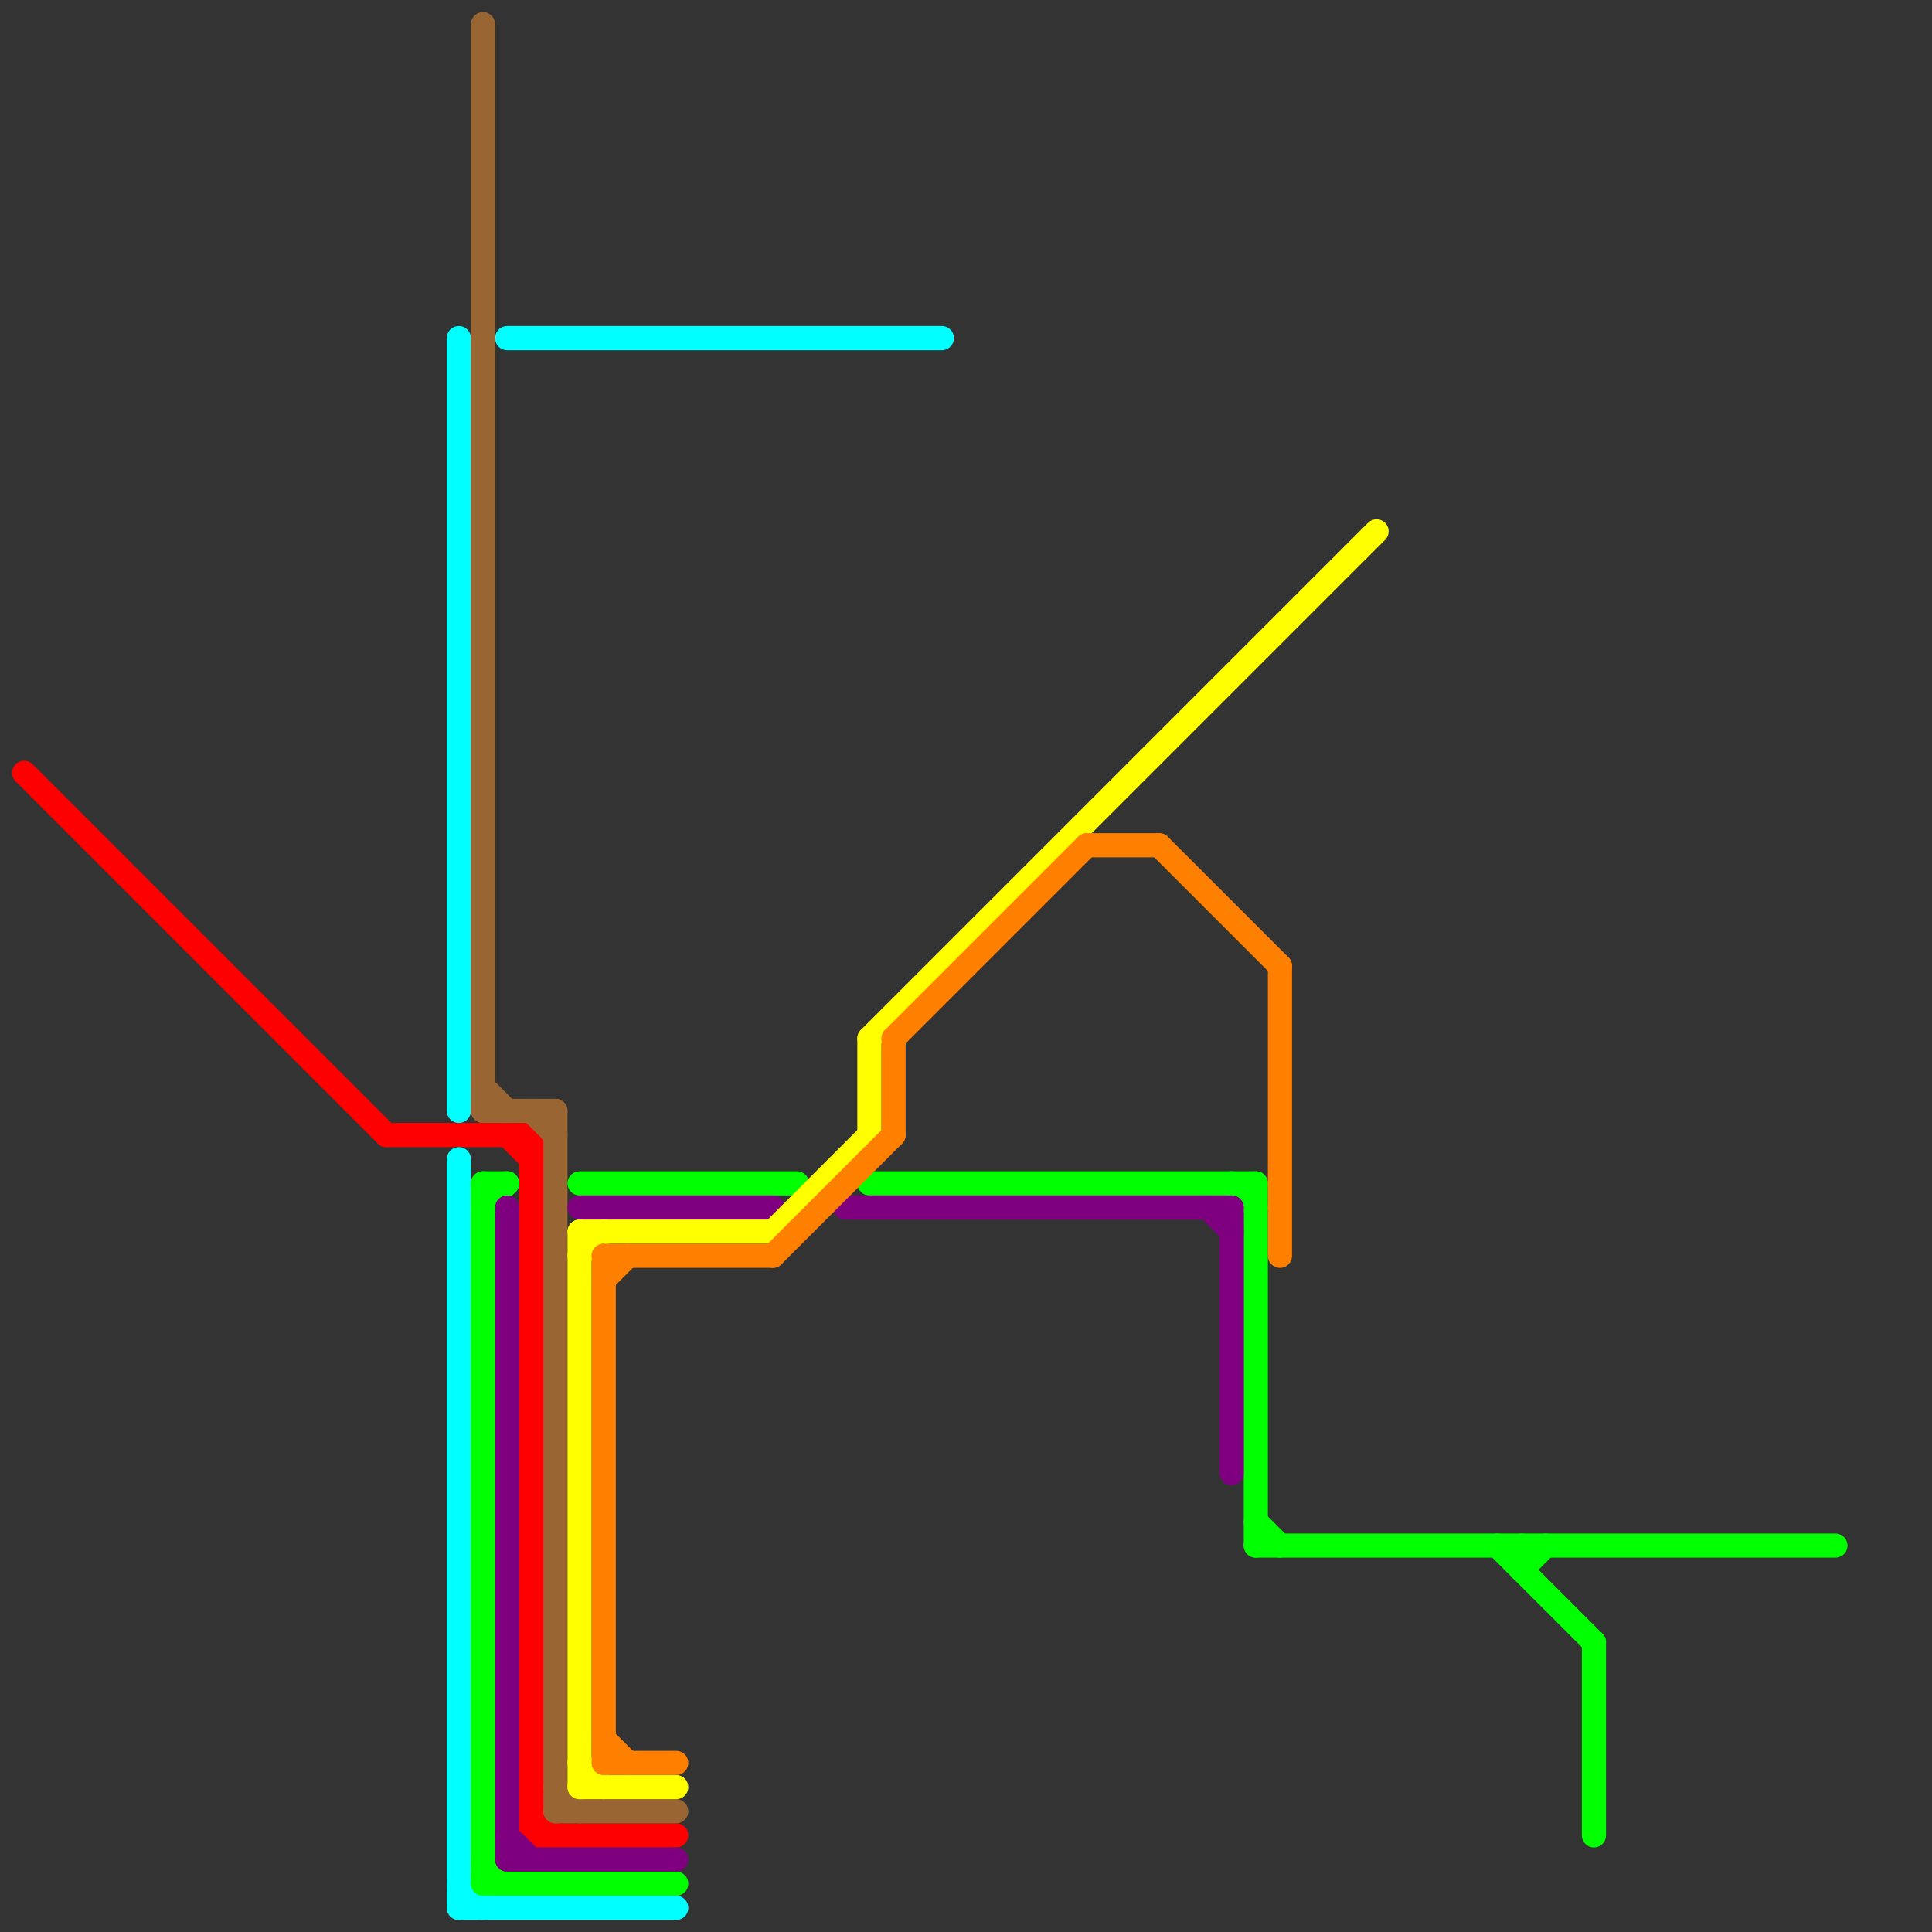 
<svg version="1.1" xmlns="http://www.w3.org/2000/svg" viewBox="0 0 80 80">
<rect x="0" y="0" width="80" height="80" fill="#333333" stroke="none"/>
<style>text { font: 1px Helvetica; font-weight: 600; white-space: pre; dominant-baseline: central; } line { stroke-width: 1; fill: none; stroke-linecap: round; stroke-linejoin: round; } .c0 { stroke: #ff0000 } .c1 { stroke: #00ffff } .c2 { stroke: #996633 } .c3 { stroke: #00ff00 } .c4 { stroke: #7f007f } .c5 { stroke: #ffff00 } .c6 { stroke: #ff7f00 }</style><defs><g id="wm-xf"><circle r="1.2" fill="#000"/><circle r="0.9" fill="#fff"/><circle r="0.6" fill="#000"/><circle r="0.3" fill="#fff"/></g><g id="wm"><circle r="0.6" fill="#000"/><circle r="0.3" fill="#fff"/></g></defs><line class="c0" x1="22" y1="76" x2="28" y2="76"/><line class="c0" x1="21" y1="47" x2="22" y2="48"/><line class="c0" x1="1" y1="32" x2="16" y2="47"/><line class="c0" x1="22" y1="47" x2="22" y2="76"/><line class="c0" x1="22" y1="75" x2="23" y2="76"/><line class="c0" x1="16" y1="47" x2="22" y2="47"/><line class="c1" x1="19" y1="14" x2="19" y2="46"/><line class="c1" x1="19" y1="48" x2="19" y2="79"/><line class="c1" x1="21" y1="14" x2="39" y2="14"/><line class="c1" x1="19" y1="78" x2="20" y2="79"/><line class="c1" x1="19" y1="79" x2="28" y2="79"/><line class="c2" x1="22" y1="46" x2="23" y2="47"/><line class="c2" x1="23" y1="75" x2="28" y2="75"/><line class="c2" x1="20" y1="45" x2="21" y2="46"/><line class="c2" x1="20" y1="1" x2="20" y2="46"/><line class="c2" x1="23" y1="74" x2="24" y2="75"/><line class="c2" x1="20" y1="46" x2="23" y2="46"/><line class="c2" x1="23" y1="46" x2="23" y2="75"/><line class="c3" x1="63" y1="65" x2="64" y2="64"/><line class="c3" x1="51" y1="49" x2="52" y2="50"/><line class="c3" x1="62" y1="64" x2="66" y2="68"/><line class="c3" x1="36" y1="49" x2="52" y2="49"/><line class="c3" x1="20" y1="78" x2="28" y2="78"/><line class="c3" x1="52" y1="63" x2="53" y2="64"/><line class="c3" x1="20" y1="50" x2="21" y2="49"/><line class="c3" x1="52" y1="64" x2="76" y2="64"/><line class="c3" x1="66" y1="68" x2="66" y2="76"/><line class="c3" x1="20" y1="77" x2="21" y2="78"/><line class="c3" x1="20" y1="49" x2="20" y2="78"/><line class="c3" x1="52" y1="49" x2="52" y2="64"/><line class="c3" x1="20" y1="49" x2="21" y2="49"/><line class="c3" x1="63" y1="64" x2="63" y2="65"/><line class="c3" x1="24" y1="49" x2="33" y2="49"/><line class="c4" x1="21" y1="50" x2="21" y2="77"/><line class="c4" x1="21" y1="76" x2="22" y2="77"/><line class="c4" x1="35" y1="50" x2="51" y2="50"/><line class="c4" x1="50" y1="50" x2="51" y2="51"/><line class="c4" x1="21" y1="77" x2="28" y2="77"/><line class="c4" x1="24" y1="50" x2="32" y2="50"/><line class="c4" x1="51" y1="50" x2="51" y2="61"/><line class="c5" x1="36" y1="43" x2="36" y2="47"/><line class="c5" x1="24" y1="74" x2="28" y2="74"/><line class="c5" x1="32" y1="51" x2="36" y2="47"/><line class="c5" x1="24" y1="51" x2="32" y2="51"/><line class="c5" x1="24" y1="73" x2="25" y2="74"/><line class="c5" x1="36" y1="43" x2="57" y2="22"/><line class="c5" x1="24" y1="51" x2="24" y2="74"/><line class="c5" x1="24" y1="52" x2="25" y2="51"/><line class="c6" x1="37" y1="43" x2="45" y2="35"/><line class="c6" x1="25" y1="52" x2="25" y2="73"/><line class="c6" x1="25" y1="73" x2="28" y2="73"/><line class="c6" x1="25" y1="72" x2="26" y2="73"/><line class="c6" x1="48" y1="35" x2="53" y2="40"/><line class="c6" x1="32" y1="52" x2="37" y2="47"/><line class="c6" x1="25" y1="52" x2="32" y2="52"/><line class="c6" x1="25" y1="53" x2="26" y2="52"/><line class="c6" x1="53" y1="40" x2="53" y2="52"/><line class="c6" x1="45" y1="35" x2="48" y2="35"/><line class="c6" x1="37" y1="43" x2="37" y2="47"/>
</svg>
